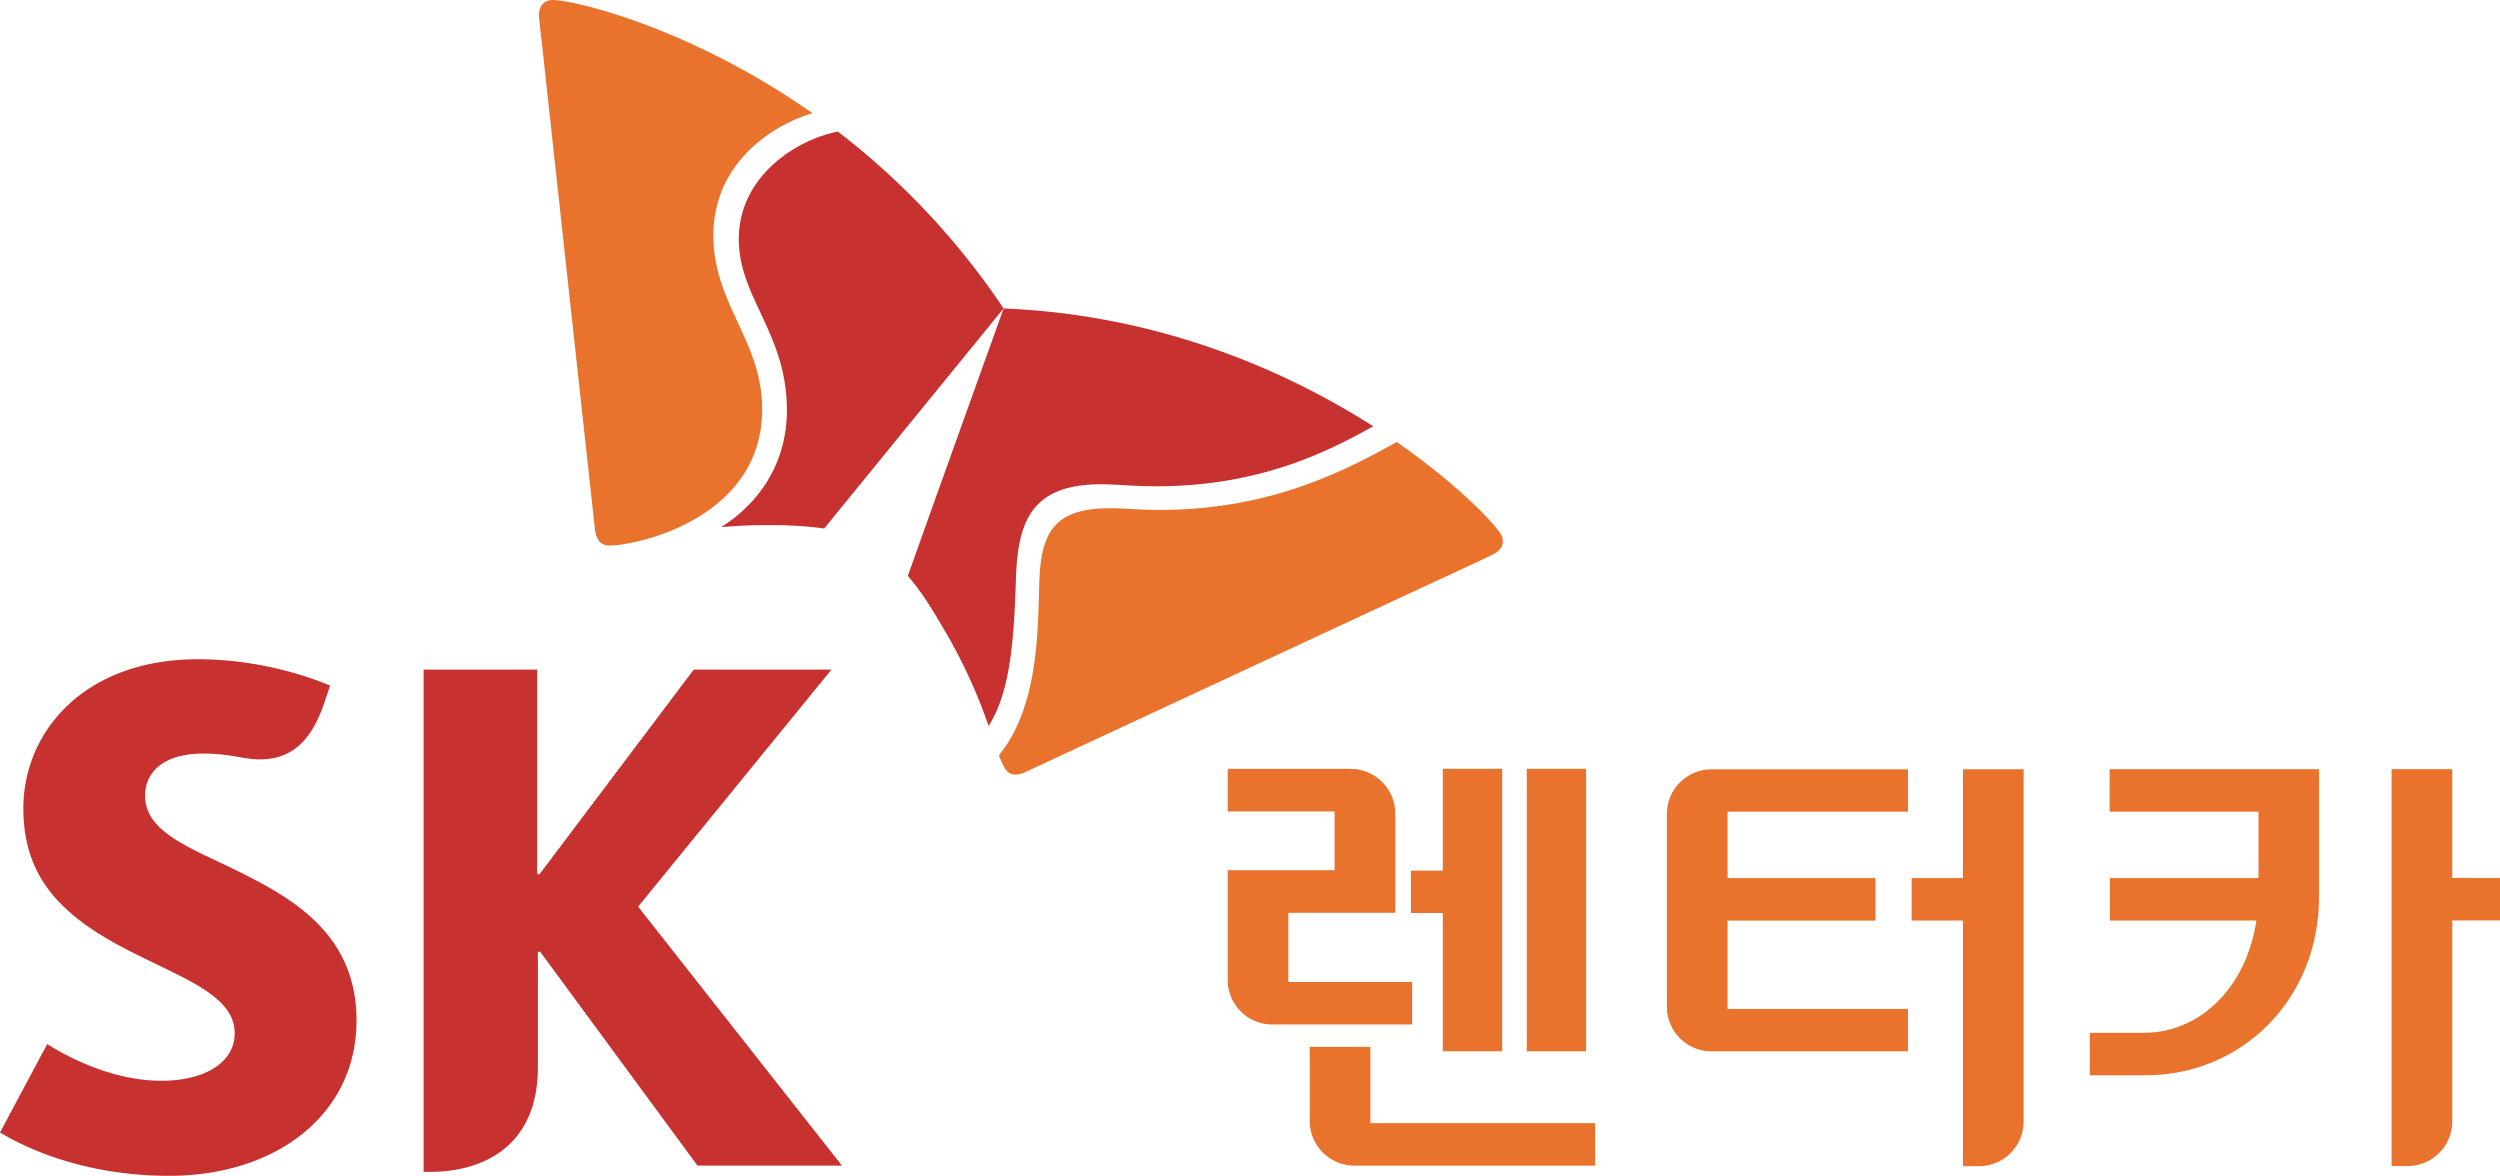 <svg xmlns="http://www.w3.org/2000/svg" width="236.708" height="111.331" viewBox="0 0 62.629 29.456"><path d="M35.376 24.6h-3.101v-1.733h2.679V20.38a1.12 1.12 0 0 0-1.117-1.118h-3.081v1.066h2.677V21.8h-2.677v2.748c0 .618.5 1.116 1.115 1.116h3.505zM34.331 28.136v-1.911h-1.52v1.857a1.12 1.12 0 0 0 1.118 1.119h6.032v-1.065z" style="fill:#e9732d;fill-opacity:1;fill-rule:nonzero;stroke:none;stroke-width:.353"/><path d="M38.248 26.336h1.486v-7.077h-1.486z" style="fill:#e9732d;fill-opacity:1;fill-rule:evenodd;stroke:none;stroke-width:.353"/><path d="M37.632 19.259h-1.487v2.55h-.8v1.063h.8v3.464h1.487zM61.433 21.994v-2.726h-1.52v9.944h.4c.618 0 1.12-.5 1.12-1.115v-5.038h1.196v-1.065zM52.85 20.333h3.729v1.664h-3.723v1.064h3.67c-.256 1.708-1.438 2.813-2.817 2.813h-1.355v1.064h1.384c2.474 0 4.357-1.956 4.357-4.455v-3.214H52.85zM49.175 19.272v2.725H47.89v1.064h1.285v6.154h.403c.617 0 1.117-.5 1.117-1.117v-8.826zM41.758 20.387v4.835c0 .617.502 1.116 1.117 1.116h4.923v-1.063h-4.52v-2.213h3.705v-1.065h-3.705v-1.663h4.52v-1.062h-4.923c-.615 0-1.117.498-1.117 1.115" style="fill:#e9732d;fill-opacity:1;fill-rule:nonzero;stroke:none;stroke-width:.353"/><path d="M5.539 21.62c-1.045-.491-1.904-.887-1.904-1.688 0-.61.489-1.054 1.456-1.054.353 0 .646.042.946.096.157.027.324.05.463.05.844 0 1.323-.504 1.639-1.46l.131-.388c-.135-.056-1.514-.661-3.313-.661-2.864 0-4.375 1.835-4.372 3.74 0 .96.3 1.656.77 2.203.608.706 1.473 1.167 2.282 1.56 1.18.581 2.242 1.007 2.242 1.865 0 .76-.786 1.192-1.836 1.192-1.44 0-2.7-.822-2.86-.92L0 28.371c.212.118 1.733 1.085 4.24 1.085 2.673 0 4.692-1.533 4.692-3.89 0-2.343-1.874-3.212-3.393-3.947M15.986 22.713l4.843-5.938h-3.45L13.516 21.9h-.059v-5.125h-2.845v12.582h.17c1.228 0 2.693-.57 2.693-2.624v-2.89h.058l3.94 5.357h3.619zM20.992 3.297c-1.003.188-2.489 1.096-2.484 2.705.006 1.459 1.198 2.346 1.205 4.258.004 1.438-.79 2.408-1.648 2.946.348-.031.727-.051 1.145-.051.878-.004 1.404.08 1.436.086l4.495-5.514a18.695 18.695 0 0 0-4.15-4.43M24.766 18.185c.567-.879.64-2.283.685-3.712.054-1.333.33-2.337 2.116-2.341.395-.002.772.051 1.453.05 2.615-.012 4.317-.912 5.382-1.503-2.169-1.382-5.334-2.792-9.26-2.952-.257.72-2.247 6.254-2.397 6.7.023.027.373.418.807 1.179a13.135 13.135 0 0 1 1.214 2.58" style="fill:#c73231;fill-opacity:1;fill-rule:nonzero;stroke:none;stroke-width:.353"/><path d="M15.274 13.667c-.226.002-.34-.15-.37-.412-.03-.26-1.152-10.54-1.32-12.096-.026-.229-.08-.646-.08-.793 0-.24.154-.366.337-.366.533-.001 3.435.678 6.514 2.837-.886.25-2.493 1.173-2.484 3.083.007 1.69 1.218 2.622 1.222 4.318.012 2.761-3.16 3.428-3.82 3.429M25.023 18.92c.049.128.094.236.142.312.069.12.162.174.275.172a.63.63 0 0 0 .257-.067c.237-.109 9.62-4.479 11.035-5.13.205-.099.594-.273.722-.347.134-.078.194-.186.194-.3a.348.348 0 0 0-.053-.183c-.178-.286-1.086-1.25-2.603-2.303-1.207.663-3.087 1.69-5.887 1.7-.686.002-.842-.043-1.31-.042-1.366.005-1.707.59-1.756 1.786-.01.226-.013.533-.027.866-.043 1.071-.172 2.547-.989 3.536" style="fill:#e9732d;fill-opacity:1;fill-rule:nonzero;stroke:none;stroke-width:.353"/></svg>
